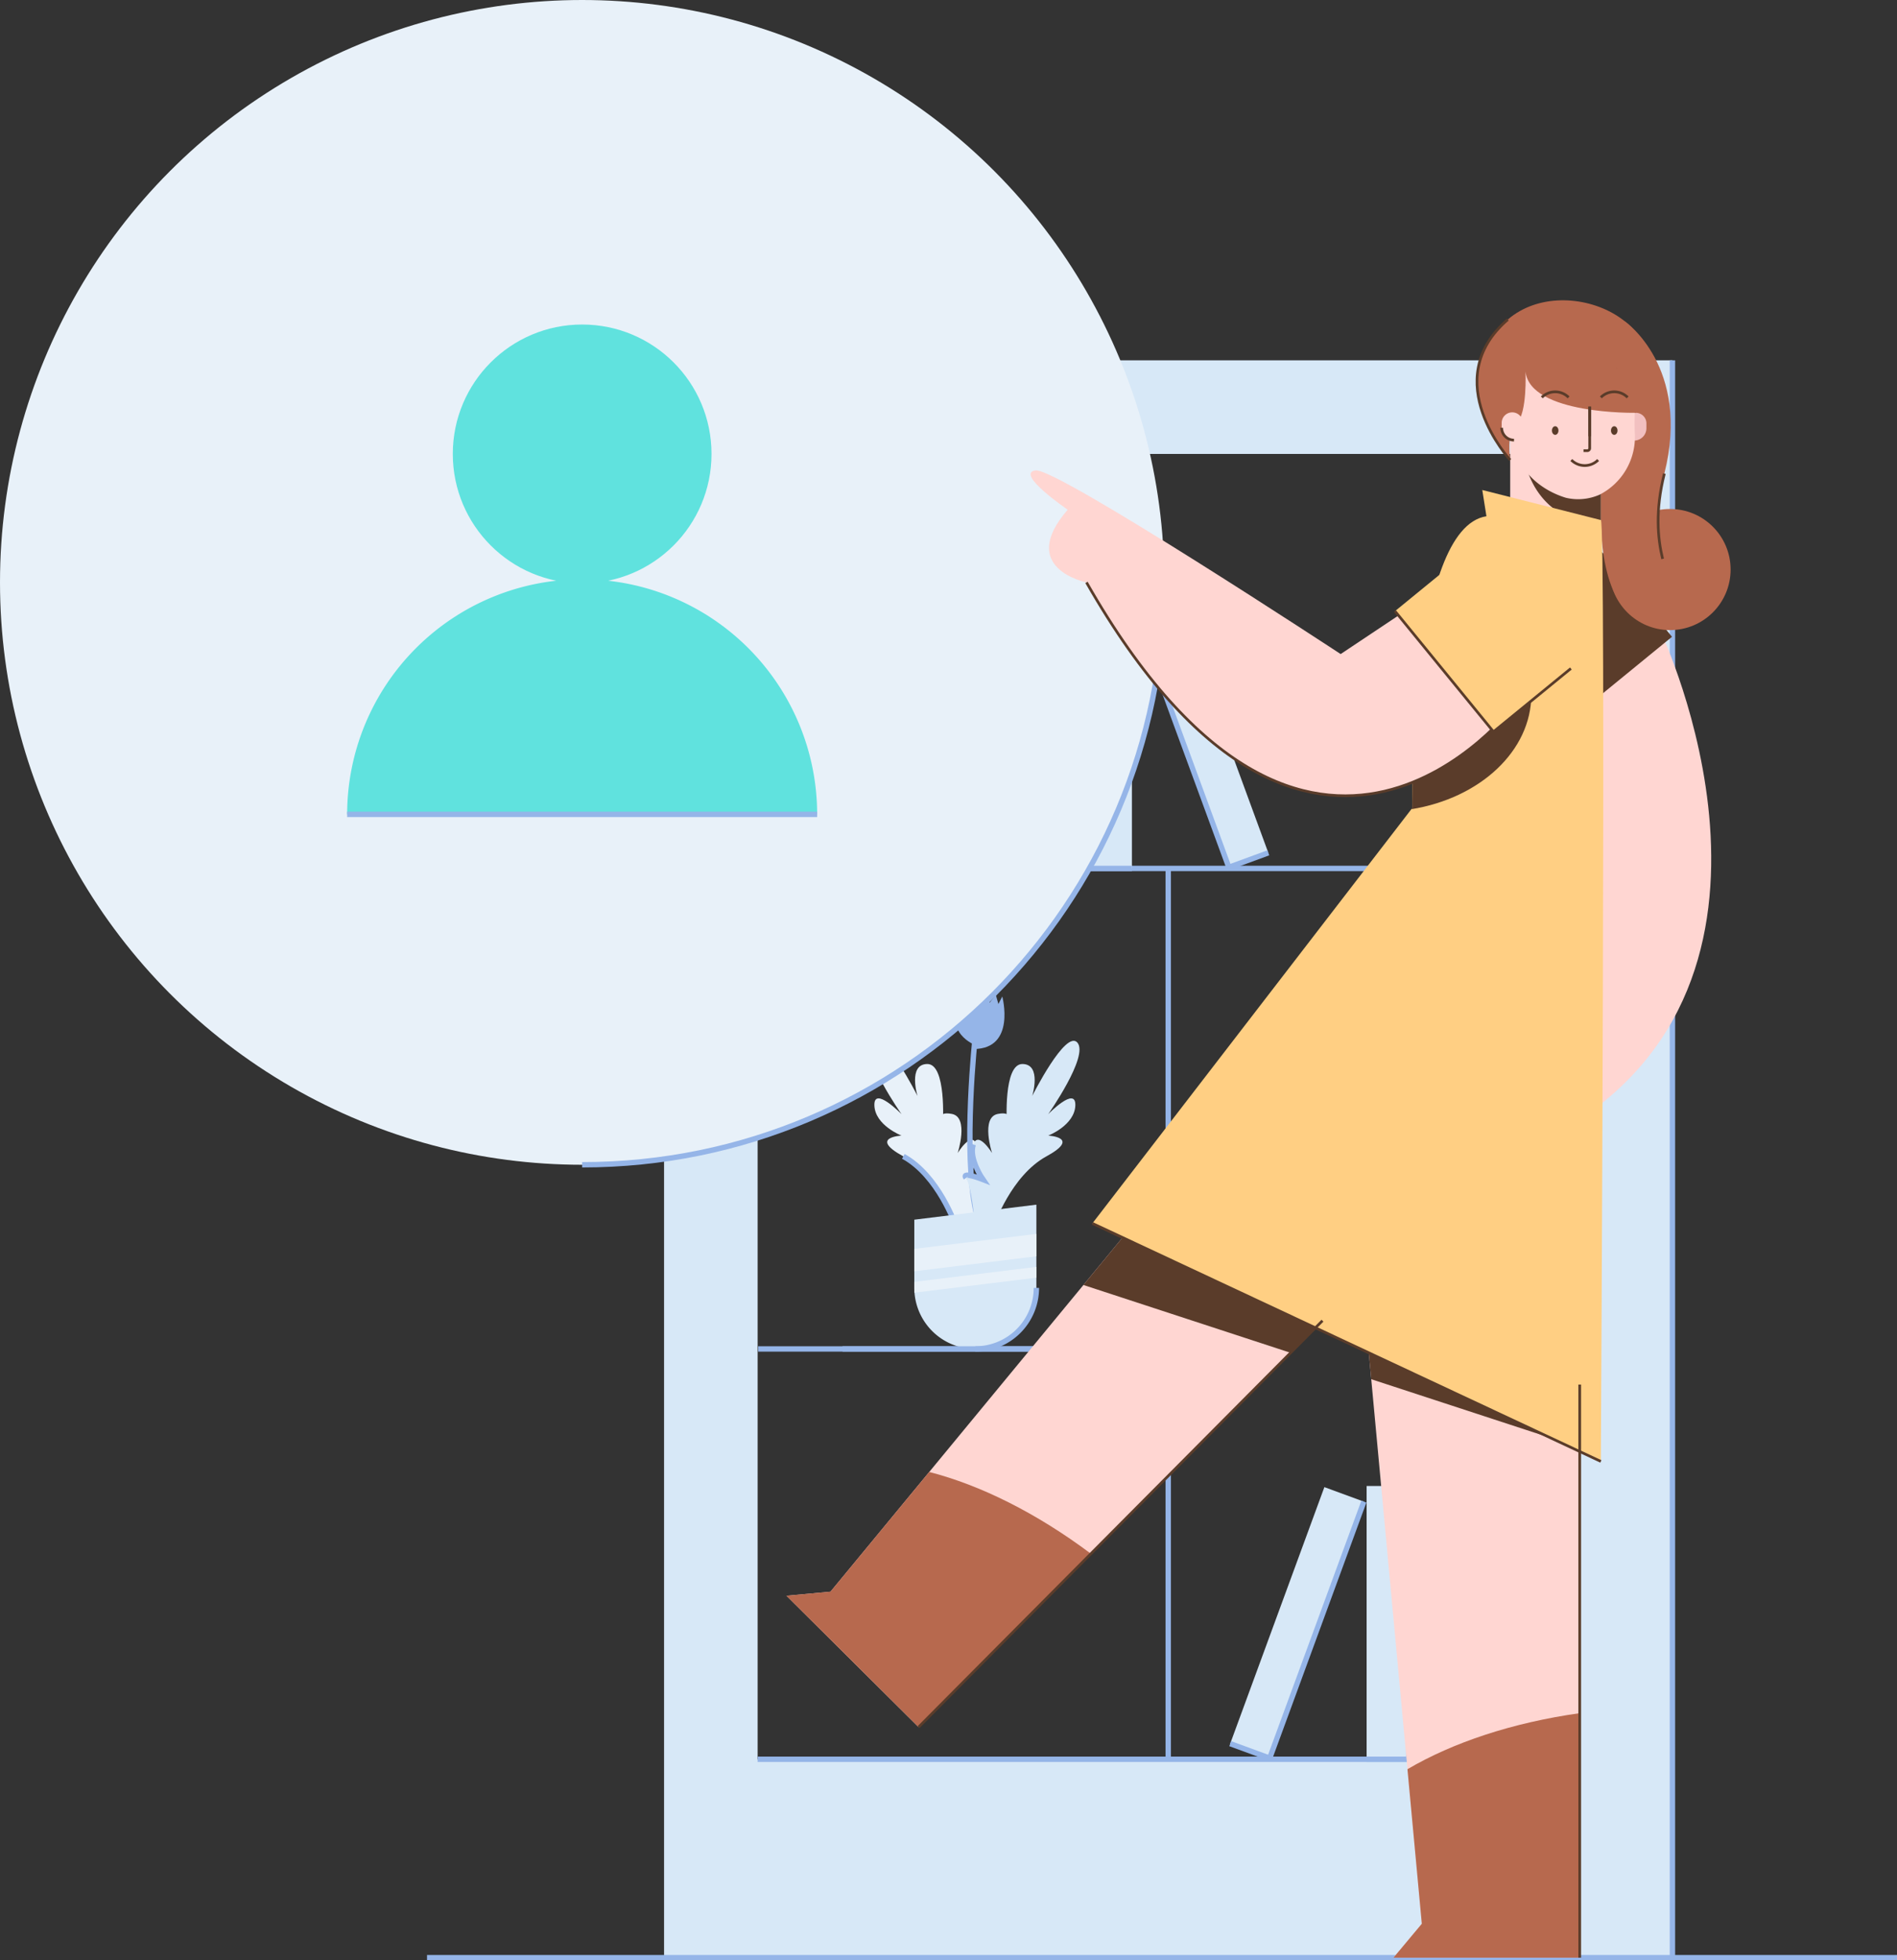 <svg id="Layer_1" data-name="Layer 1" xmlns="http://www.w3.org/2000/svg" viewBox="0 0 706.421 729.727"><rect x="0" y="0" width="706.421" height="729.727" fill="#333333" stroke="none"/><defs><style>.cls-1{fill:#d7e8f7;}.cls-2,.cls-9{fill:none;stroke-miterlimit:10;}.cls-2{stroke:#95b5e8;stroke-width:2px;}.cls-3{fill:#e8f1f9;}.cls-4{fill:#95b5e8;}.cls-5{fill:#60e2de;}.cls-6{fill:#ffd6d2;}.cls-7{fill:#5a3c2a;}.cls-8{fill:#b7694e;}.cls-9{stroke:#5a3c2a;}.cls-10{fill:#f2c0c0;}.cls-11{fill:#ffcf83;}</style></defs><title>account, person, profile, woman, female</title><path class="cls-1" d="M247.288,134.133v594.595H622.795V134.133ZM282.133,654.876V168.978H587.95V654.876Z"/><line class="cls-2" x1="706.421" y1="728.727" x2="159.015" y2="728.727"/><line class="cls-2" x1="587.95" y1="654.876" x2="282.133" y2="654.876"/><line class="cls-2" x1="622.795" y1="728.728" x2="622.795" y2="134.133"/><line class="cls-2" x1="282.333" y1="323.27" x2="587.749" y2="323.27"/><line class="cls-2" x1="282.333" y1="502.133" x2="432.718" y2="502.133"/><line class="cls-2" x1="435.041" y1="323.27" x2="435.041" y2="654.876"/><rect class="cls-1" x="320.569" y="221.542" width="15.665" height="101.728"/><polyline class="cls-2" points="336.235 323.27 320.569 323.27 320.569 221.542"/><rect class="cls-3" x="341.889" y="221.542" width="15.665" height="101.728"/><polyline class="cls-2" points="357.554 323.27 341.889 323.27 341.889 221.542"/><rect class="cls-1" x="363.209" y="221.542" width="15.665" height="101.728"/><polyline class="cls-2" points="378.874 323.27 363.209 323.27 363.209 221.542"/><rect class="cls-3" x="384.528" y="221.542" width="15.665" height="101.728"/><polyline class="cls-2" points="400.194 323.27 384.528 323.27 384.528 221.542"/><rect class="cls-1" x="405.848" y="221.542" width="15.665" height="101.728"/><polyline class="cls-2" points="421.513 323.27 405.848 323.27 405.848 221.542"/><rect class="cls-1" x="439.589" y="221.542" width="15.665" height="101.728" transform="translate(-66.482 170.947) rotate(-20.166)"/><polyline class="cls-2" points="472.309 317.452 457.604 322.852 422.534 227.361"/><rect class="cls-1" x="551.551" y="553.149" width="15.665" height="101.728" transform="translate(1118.768 1208.025) rotate(-180)"/><polyline class="cls-2" points="551.551 654.876 567.217 654.876 567.217 553.149"/><rect class="cls-3" x="530.232" y="553.149" width="15.665" height="101.728" transform="translate(1076.129 1208.025) rotate(-180)"/><polyline class="cls-2" points="530.232 654.876 545.897 654.876 545.897 553.149"/><rect class="cls-1" x="508.912" y="553.149" width="15.665" height="101.728" transform="translate(1033.489 1208.025) rotate(-180)"/><polyline class="cls-2" points="508.912 654.876 524.577 654.876 524.577 553.149"/><rect class="cls-1" x="475.171" y="553.149" width="15.665" height="101.728" transform="translate(728.166 1337.511) rotate(-159.834)"/><polyline class="cls-2" points="458.116 649.058 472.821 654.459 507.891 558.967"/><path class="cls-3" d="M355.812,456.065s-6.336-18.464-19.426-25.614-.683-7.729-.683-7.729-9.85-3.844-10.094-11.245,10.116,3.274,10.116,3.274-15.226-21.611-10.883-26.647,16.83,19.87,16.83,19.87-3.651-11.787,3.594-11.91,5.837,22.173,5.837,22.173-3.078-4.834,3.378-3.586,2.155,14.541,2.155,14.541,5.169-8.471,6.983-3.184-3.596,13.052-3.596,13.052,8.161-3.195,6.299-.586-3.107,15.051-3.107,15.051"/><path class="cls-2" d="M363.209,385.457s-4.763,43.195.271,65.73"/><path class="cls-2" d="M355.812,456.065s-6.336-18.464-19.426-25.614"/><path class="cls-1" d="M370.241,456.065s6.336-18.464,19.426-25.614.683-7.729.683-7.729,9.85-3.844,10.094-11.245-10.116,3.274-10.116,3.274,15.226-21.611,10.883-26.647-16.83,19.87-16.83,19.87,3.651-11.787-3.594-11.91-5.837,22.173-5.837,22.173,3.078-4.834-3.378-3.586-2.155,14.541-2.155,14.541-5.169-8.471-6.983-3.184,3.596,13.052,3.596,13.052-8.161-3.195-6.299-.586,3.107,15.051,3.107,15.051"/><path class="cls-2" d="M362.435,426.008c-1.814,5.286,3.596,13.052,3.596,13.052s-8.161-3.195-6.299-.586"/><path class="cls-1" d="M363.209,502.133h0a22.729,22.729,0,0,1-22.729-22.729V454.016l45.457-5.589V479.405A22.729,22.729,0,0,1,363.209,502.133Z"/><path class="cls-2" d="M385.937,479.405a22.729,22.729,0,0,1-22.728,22.729"/><polygon class="cls-3" points="340.48 464.891 340.48 473.23 385.937 467.641 385.937 459.302 340.48 464.891"/><polygon class="cls-3" points="340.48 477.169 340.48 481.191 385.937 475.602 385.937 471.58 340.48 477.169"/><line class="cls-2" x1="313.749" y1="502.133" x2="412.669" y2="502.133"/><path class="cls-4" d="M362.689,388.799s-14.413-5.91-1.508-20.503l.489,3.256,5.42-3.98,1.447,5.668,2.291-2.894.965,3.377,1.447-2.774s5.187,19.417-10.552,19.538"/><circle class="cls-3" cx="216.787" cy="216.787" r="216.787"/><path class="cls-2" d="M433.575,216.787c0,119.728-97.059,216.787-216.787,216.787"/><circle class="cls-5" cx="216.787" cy="168.971" r="48.169"/><path class="cls-5" d="M216.787,215.635a87.512,87.512,0,0,0-87.512,87.512h175.023A87.512,87.512,0,0,0,216.787,215.635Z"/><line class="cls-2" x1="129.276" y1="303.147" x2="304.299" y2="303.147"/><path class="cls-6" d="M618.628,235.657S679.797,364.801,580.355,421.601s3.768-194.102,3.768-194.102"/><path class="cls-7" d="M550.261,196.659h57.968a0,0,0,0,1,0,0v37.213a28.984,28.984,0,0,1-28.984,28.984h-0a28.984,28.984,0,0,1-28.984-28.984V196.659A0,0,0,0,1,550.261,196.659Z" transform="translate(1173.168 41.158) rotate(140.747)"/><polygon class="cls-6" points="455.954 414.698 309.266 592.487 292.878 594.003 342.066 642.904 492.474 491.613 455.954 414.698"/><polygon class="cls-7" points="492.474 491.613 471.895 448.273 441.895 431.737 403.455 478.328 480.59 503.567 492.474 491.613"/><path class="cls-8" d="M346.033,547.925l-36.767,44.562-16.387,1.516L342.066,642.904l64.171-64.547C385.994,563.204,365.091,552.813,346.033,547.925Z"/><polygon class="cls-6" points="508.145 486.596 529.465 716.099 518.913 728.728 588.272 728.728 588.272 515.394 508.145 486.596"/><polygon class="cls-7" points="588.272 535.906 569.447 508.628 508.145 486.596 510.635 513.399 588.272 538.802 588.272 535.906"/><circle class="cls-8" cx="621.916" cy="212.008" r="22.543"/><path class="cls-8" d="M605.075,119.625s24.712,16.963,14.712,56.67,16.853,50.84-3.667,53.84-19.981-36.552-19.981-36.552l-9.352-5.781"/><path class="cls-9" d="M619.787,176.295c-3.452,13.707-2.512,24.009-.646,31.747"/><path class="cls-6" d="M562.378,162.142h33.761a0,0,0,0,1,0,0v37.765a16.88,16.88,0,0,1-16.88,16.88h0a16.88,16.88,0,0,1-16.88-16.88V162.142A0,0,0,0,1,562.378,162.142Z"/><path class="cls-7" d="M567.04,164.214c0,16.45,11.17,29.786,24.95,29.786a21.127,21.127,0,0,0,4.149-.418v-34.993H567.491A35.551,35.551,0,0,0,567.04,164.214Z"/><path class="cls-10" d="M609.832,153.67h0a3.275,3.275,0,0,1,3.275,3.275v3.121A3.933,3.933,0,0,1,609.174,163.998h0a3.933,3.933,0,0,1-3.933-3.933v-1.805a4.591,4.591,0,0,1,4.591-4.591Z" transform="translate(1218.348 317.668) rotate(180)"/><path class="cls-6" d="M604.777,131.678a30.859,30.859,0,0,1,4.204,18.986,84.72,84.72,0,0,0-.162,11.205A24.16,24.16,0,0,1,595.721,184.114a19.76,19.76,0,0,1-12.577,1.182c-7.925-2.362-19.731-9.489-20.002-25.03-.075-4.297-1.479-8.132-2.606-12.28-.979-3.603-1.261-8.838,1.581-15.308C568.384,118.408,593.122,112.798,604.777,131.678Z"/><path class="cls-8" d="M609.174,153.67s-39.387.731-41.087-15.369c0,0,.7,15.761-3.3,19.131s-2.409,13.797-2.409,13.797-27.228-29.601-.875-52.295C583.656,99.859,629.982,121.529,609.174,153.67Z"/><path class="cls-9" d="M562.378,171.229s-27.228-29.601-.875-52.295"/><path class="cls-6" d="M563.141,153.499h0a3.933,3.933,0,0,1,3.933,3.933v3.121a3.275,3.275,0,0,1-3.275,3.275h0a4.591,4.591,0,0,1-4.591-4.591v-1.805a3.933,3.933,0,0,1,3.933-3.933Z"/><path class="cls-9" d="M563.799,163.827a4.591,4.591,0,0,1-4.591-4.591"/><path class="cls-9" d="M574.15,147.921a7.052,7.052,0,0,1,9.973,0"/><path class="cls-9" d="M596.139,147.921a7.052,7.052,0,0,1,9.973,0"/><ellipse class="cls-7" cx="579.137" cy="160.266" rx="1.218" ry="1.603"/><ellipse class="cls-7" cx="601.126" cy="160.266" rx="1.218" ry="1.603"/><path class="cls-9" d="M591.99,151.355v15.503a.909.909,0,0,1-.909.909h-1.399"/><line class="cls-9" x1="591.99" y1="151.355" x2="591.99" y2="162.381"/><path class="cls-9" d="M595.118,171.229a7.052,7.052,0,0,1-9.973,0"/><path class="cls-7" d="M602.068,137.098c.048-.005.098-.006.146-.011-.074-.039-.127-.066-.127-.066C602.082,137.047,602.074,137.072,602.068,137.098Z"/><path class="cls-11" d="M596.139,193.582l-44.152-11.181,1.546,9.767c-28.8,4.441-27.639,108.633-27.639,108.633L406.787,455.397,596.139,544.001S598.154,193.211,596.139,193.582Z"/><path class="cls-7" d="M534.751,217.989c-9.417,32.177-8.856,82.812-8.856,82.812l-.325.422c25.507-4.109,44.677-21.659,44.677-42.688C570.246,240.117,555.536,224.378,534.751,217.989Z"/><path class="cls-6" d="M563.799,262.637s-75.701,100.334-159.209-45.848c0,0-26.023-5.161-6.988-27.051,0,0-19.893-13.581-11.958-14.632s113.602,68.364,113.602,68.364l43.403-28.946"/><path class="cls-9" d="M563.799,262.637s-75.701,100.334-159.209-45.848"/><line class="cls-9" x1="406.787" y1="455.397" x2="596.139" y2="544.001"/><path class="cls-8" d="M524.122,658.574l5.344,57.524L518.913,728.728h69.359v-91.018C563.234,641.236,541.084,648.604,524.122,658.574Z"/><line class="cls-9" x1="588.272" y1="728.728" x2="588.272" y2="515.394"/><path class="cls-11" d="M534.464,195.901h57.968a0,0,0,0,1,0,0V233.115a28.984,28.984,0,0,1-28.984,28.984h-0a28.984,28.984,0,0,1-28.984-28.984V195.901A0,0,0,0,1,534.464,195.901Z" transform="translate(742.64 810.21) rotate(-129.253)"/><polyline class="cls-9" points="519.479 227.499 556.158 272.387 584.974 248.841"/><line class="cls-9" x1="342.066" y1="642.904" x2="492.474" y2="491.613"/></svg>